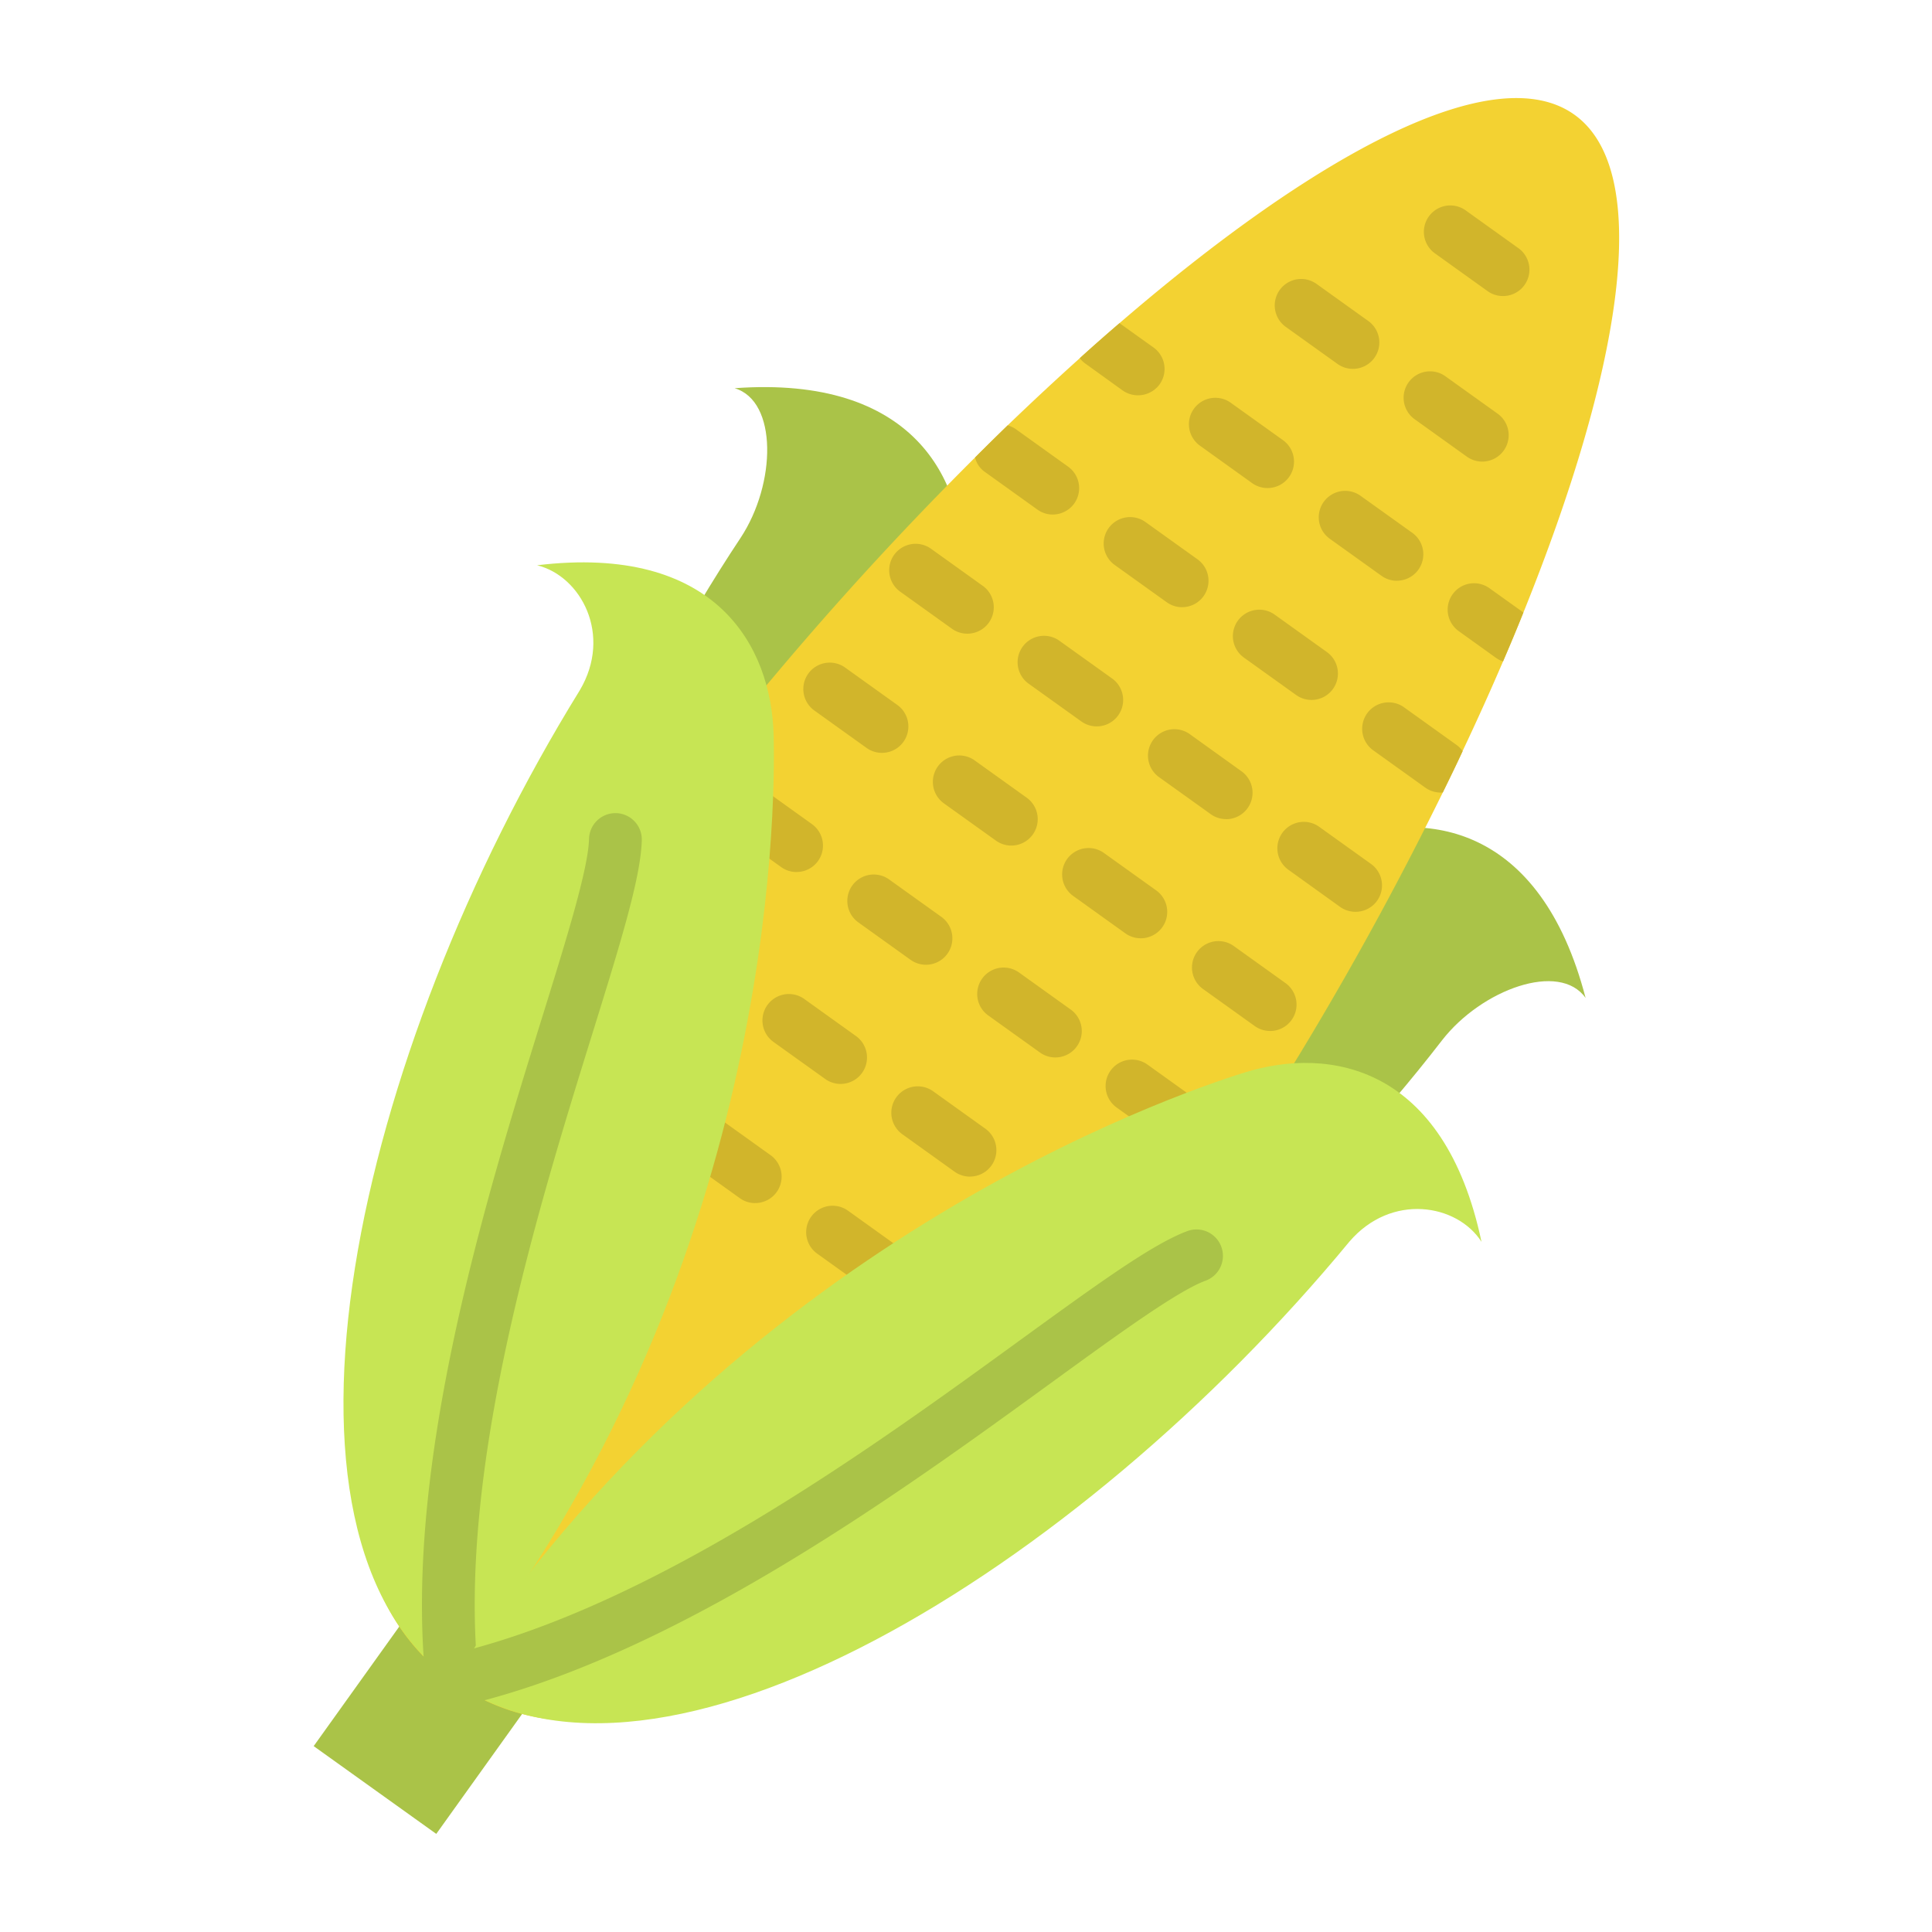 <svg height="512" viewBox="0 0 128 128" width="512" xmlns="http://www.w3.org/2000/svg"><path d="M28.05 105.532l8.122 5.815-7.268 10.153-8.122-5.815zm10.256-7.146c13.976 9.05 40.609-7.928 57.238-29.47 2.624-3.371 7.78-5.241 9.506-2.8-3-11.532-10.648-12.488-16.206-10.467-4.781 1.738-33.332 13.104-50.538 42.737z" fill="#aac348"/><path d="M39.575 99.294c-13.065-10.323-5.552-41 9.5-63.674 2.348-3.568 2.46-9.052-.405-9.9 11.882-.867 15.247 6.065 15.12 11.98-.109 5.084-1.69 35.773-24.215 61.594z" fill="#aac348"/><path d="M100.93 40.58q-.645 1.605-1.35 3.24c-.84 1.96-1.73 3.93-2.68 5.94v.01c-.42.91-.86 1.81-1.31 2.73a221.581 221.581 0 01-18.41 30.91c-20.53 28.65-37.3 35.07-47.22 27.96s-9.23-25.04 11.3-53.7A221.7 221.7 0 0164.6 30.31q1.08-1.08 2.16-2.13c1.6-1.54 3.2-3.03 4.78-4.45.88-.8 1.76-1.57 2.63-2.32C87.16 10.21 98.99 3.79 104.31 7.6s3.04 17.07-3.38 32.98z" fill="#f3d232"/><path d="M89.631 24.438a1.746 1.746 0 01-1.018-.327l-3.46-2.478a1.751 1.751 0 012.039-2.846l3.46 2.479a1.749 1.749 0 01-1.021 3.172zm8.569 6.143a1.741 1.741 0 01-1.017-.327l-3.459-2.479a1.75 1.75 0 112.039-2.845l3.459 2.478a1.75 1.75 0 01-1.022 3.173zm-14.226 1.753a1.744 1.744 0 01-1.018-.327L79.5 29.528a1.75 1.75 0 012.039-2.845L85 29.161a1.75 1.75 0 01-1.021 3.173zm8.572 6.143a1.745 1.745 0 01-1.018-.328l-3.459-2.478a1.751 1.751 0 012.039-2.846l3.459 2.475a1.75 1.75 0 01-1.021 3.173zm7.027-18.863a1.741 1.741 0 01-1.017-.327L95.1 16.809a1.751 1.751 0 112.039-2.846l3.459 2.478a1.75 1.75 0 01-1.022 3.173zm1.357 20.966q-.645 1.605-1.35 3.24a1.8 1.8 0 01-.46-.23l-2.48-1.78a1.748 1.748 0 012.04-2.84zm-4.03 9.18v.01c-.42.91-.86 1.81-1.31 2.73a.57.57 0 01-.13.01 1.758 1.758 0 01-1.02-.32l-3.46-2.48a1.752 1.752 0 012.04-2.85l3.46 2.48a1.676 1.676 0 01.42.42zm-7.1 10.649a1.744 1.744 0 01-1.018-.327L85.327 57.6a1.751 1.751 0 012.039-2.846l3.459 2.478a1.75 1.75 0 01-1.025 3.177zm-5.654 7.896a1.748 1.748 0 01-1.017-.327L79.67 65.5a1.751 1.751 0 012.039-2.846l3.459 2.479a1.75 1.75 0 01-1.022 3.173zM78.49 76.2a1.741 1.741 0 01-1.017-.327L74.014 73.4a1.751 1.751 0 112.039-2.846l3.459 2.478A1.75 1.75 0 0178.49 76.2zm-1.66-50.74a1.773 1.773 0 01-2.45.41l-2.47-1.78a1.581 1.581 0 01-.37-.36c.88-.8 1.76-1.57 2.63-2.32l2.25 1.61a1.748 1.748 0 01.41 2.44zm-5.66 7.9a1.768 1.768 0 01-1.43.73 1.739 1.739 0 01-1.01-.33l-3.46-2.48a1.633 1.633 0 01-.67-.97q1.08-1.08 2.16-2.13a1.731 1.731 0 01.55.26l3.46 2.48a1.754 1.754 0 01.4 2.44zm-7.083 8.623a1.744 1.744 0 01-1.018-.327l-3.459-2.478a1.751 1.751 0 012.039-2.846l3.459 2.479a1.749 1.749 0 01-1.021 3.172zm-5.657 7.896a1.751 1.751 0 01-1.018-.327l-3.459-2.479a1.75 1.75 0 012.039-2.845l3.459 2.478a1.75 1.75 0 01-1.021 3.173zm-5.658 7.895a1.741 1.741 0 01-1.017-.327L48.3 54.969a1.751 1.751 0 012.039-2.846l3.455 2.477a1.75 1.75 0 01-1.022 3.172zm25.544-17.545A1.738 1.738 0 0177.3 39.9l-3.459-2.477a1.75 1.75 0 012.037-2.846l3.459 2.478a1.75 1.75 0 01-1.021 3.172zm8.573 6.143a1.744 1.744 0 01-1.018-.327l-3.459-2.479a1.75 1.75 0 012.039-2.845L87.91 43.2a1.75 1.75 0 01-1.021 3.173zm-14.23 1.753a1.738 1.738 0 01-1.016-.327l-3.459-2.478a1.75 1.75 0 112.037-2.845l3.459 2.477a1.75 1.75 0 01-1.021 3.173zm8.572 6.143a1.742 1.742 0 01-1.017-.328l-3.459-2.478a1.751 1.751 0 012.039-2.846l3.459 2.484a1.75 1.75 0 01-1.022 3.173zM67 56.021a1.742 1.742 0 01-1.017-.328l-3.459-2.477a1.75 1.75 0 012.037-2.846l3.459 2.478A1.75 1.75 0 0167 56.021zm8.574 6.142a1.741 1.741 0 01-1.017-.327L71.1 59.357a1.75 1.75 0 112.039-2.845L76.6 58.99a1.75 1.75 0 01-1.022 3.173zm-14.229 1.754a1.744 1.744 0 01-1.018-.327l-3.459-2.479a1.75 1.75 0 012.039-2.845l3.459 2.478a1.75 1.75 0 01-1.021 3.173zm8.573 6.142a1.745 1.745 0 01-1.018-.328l-3.459-2.478a1.751 1.751 0 012.039-2.846l3.459 2.479a1.75 1.75 0 01-1.021 3.173zm-14.23 1.754a1.742 1.742 0 01-1.017-.328l-3.459-2.478a1.751 1.751 0 012.039-2.846l3.459 2.479a1.75 1.75 0 01-1.022 3.173zm8.573 6.141a1.744 1.744 0 01-1.018-.327l-3.459-2.479a1.75 1.75 0 112.039-2.848l3.459 2.478a1.75 1.75 0 01-1.021 3.173zm-14.23 1.754a1.741 1.741 0 01-1.017-.327L45.555 76.9a1.75 1.75 0 112.039-2.845l3.459 2.478a1.75 1.75 0 01-1.022 3.173zM58.6 85.85a1.745 1.745 0 01-1.018-.328l-3.459-2.478a1.751 1.751 0 012.043-2.844l3.459 2.479A1.75 1.75 0 0158.6 85.85z" fill="#d1b52b"/><path d="M29.962 111.372c-13.536-9.7-6.457-41.5 8.45-65.638 2.178-3.674.076-7.57-2.827-8.284 11.831-1.424 15.518 5.343 15.67 11.255.13 5.085-.006 35.815-21.293 62.667z" fill="#c7e554"/><path d="M29.96 113.122a1.749 1.749 0 01-1.738-1.562c-1.548-14.388 4-32.261 7.675-44.088 1.651-5.315 3.076-9.9 3.128-11.9a1.75 1.75 0 011.748-1.7h.047a1.749 1.749 0 011.7 1.795c-.064 2.478-1.415 6.825-3.283 12.843-3.588 11.552-9.009 29.009-7.538 42.676a1.749 1.749 0 01-1.553 1.927 1.722 1.722 0 01-.186.009z" fill="#aac348"/><path d="M29.962 111.372C43.5 121.07 71.33 104.141 89.4 82.263c2.779-3.244 7.144-2.506 8.754.012C95.692 70.615 88.1 69.3 82.453 71.058 77.6 72.57 48.542 82.581 29.962 111.372z" fill="#c7e554"/><path d="M29.96 113.122a1.75 1.75 0 01-.381-3.458c13.414-3 28.2-13.75 37.986-20.862 5.1-3.7 8.779-6.38 11.1-7.239a1.75 1.75 0 011.213 3.284c-1.871.69-5.758 3.515-10.258 6.787-10.02 7.281-25.155 18.284-39.275 21.446a1.815 1.815 0 01-.385.042z" fill="#aac348"/></svg>